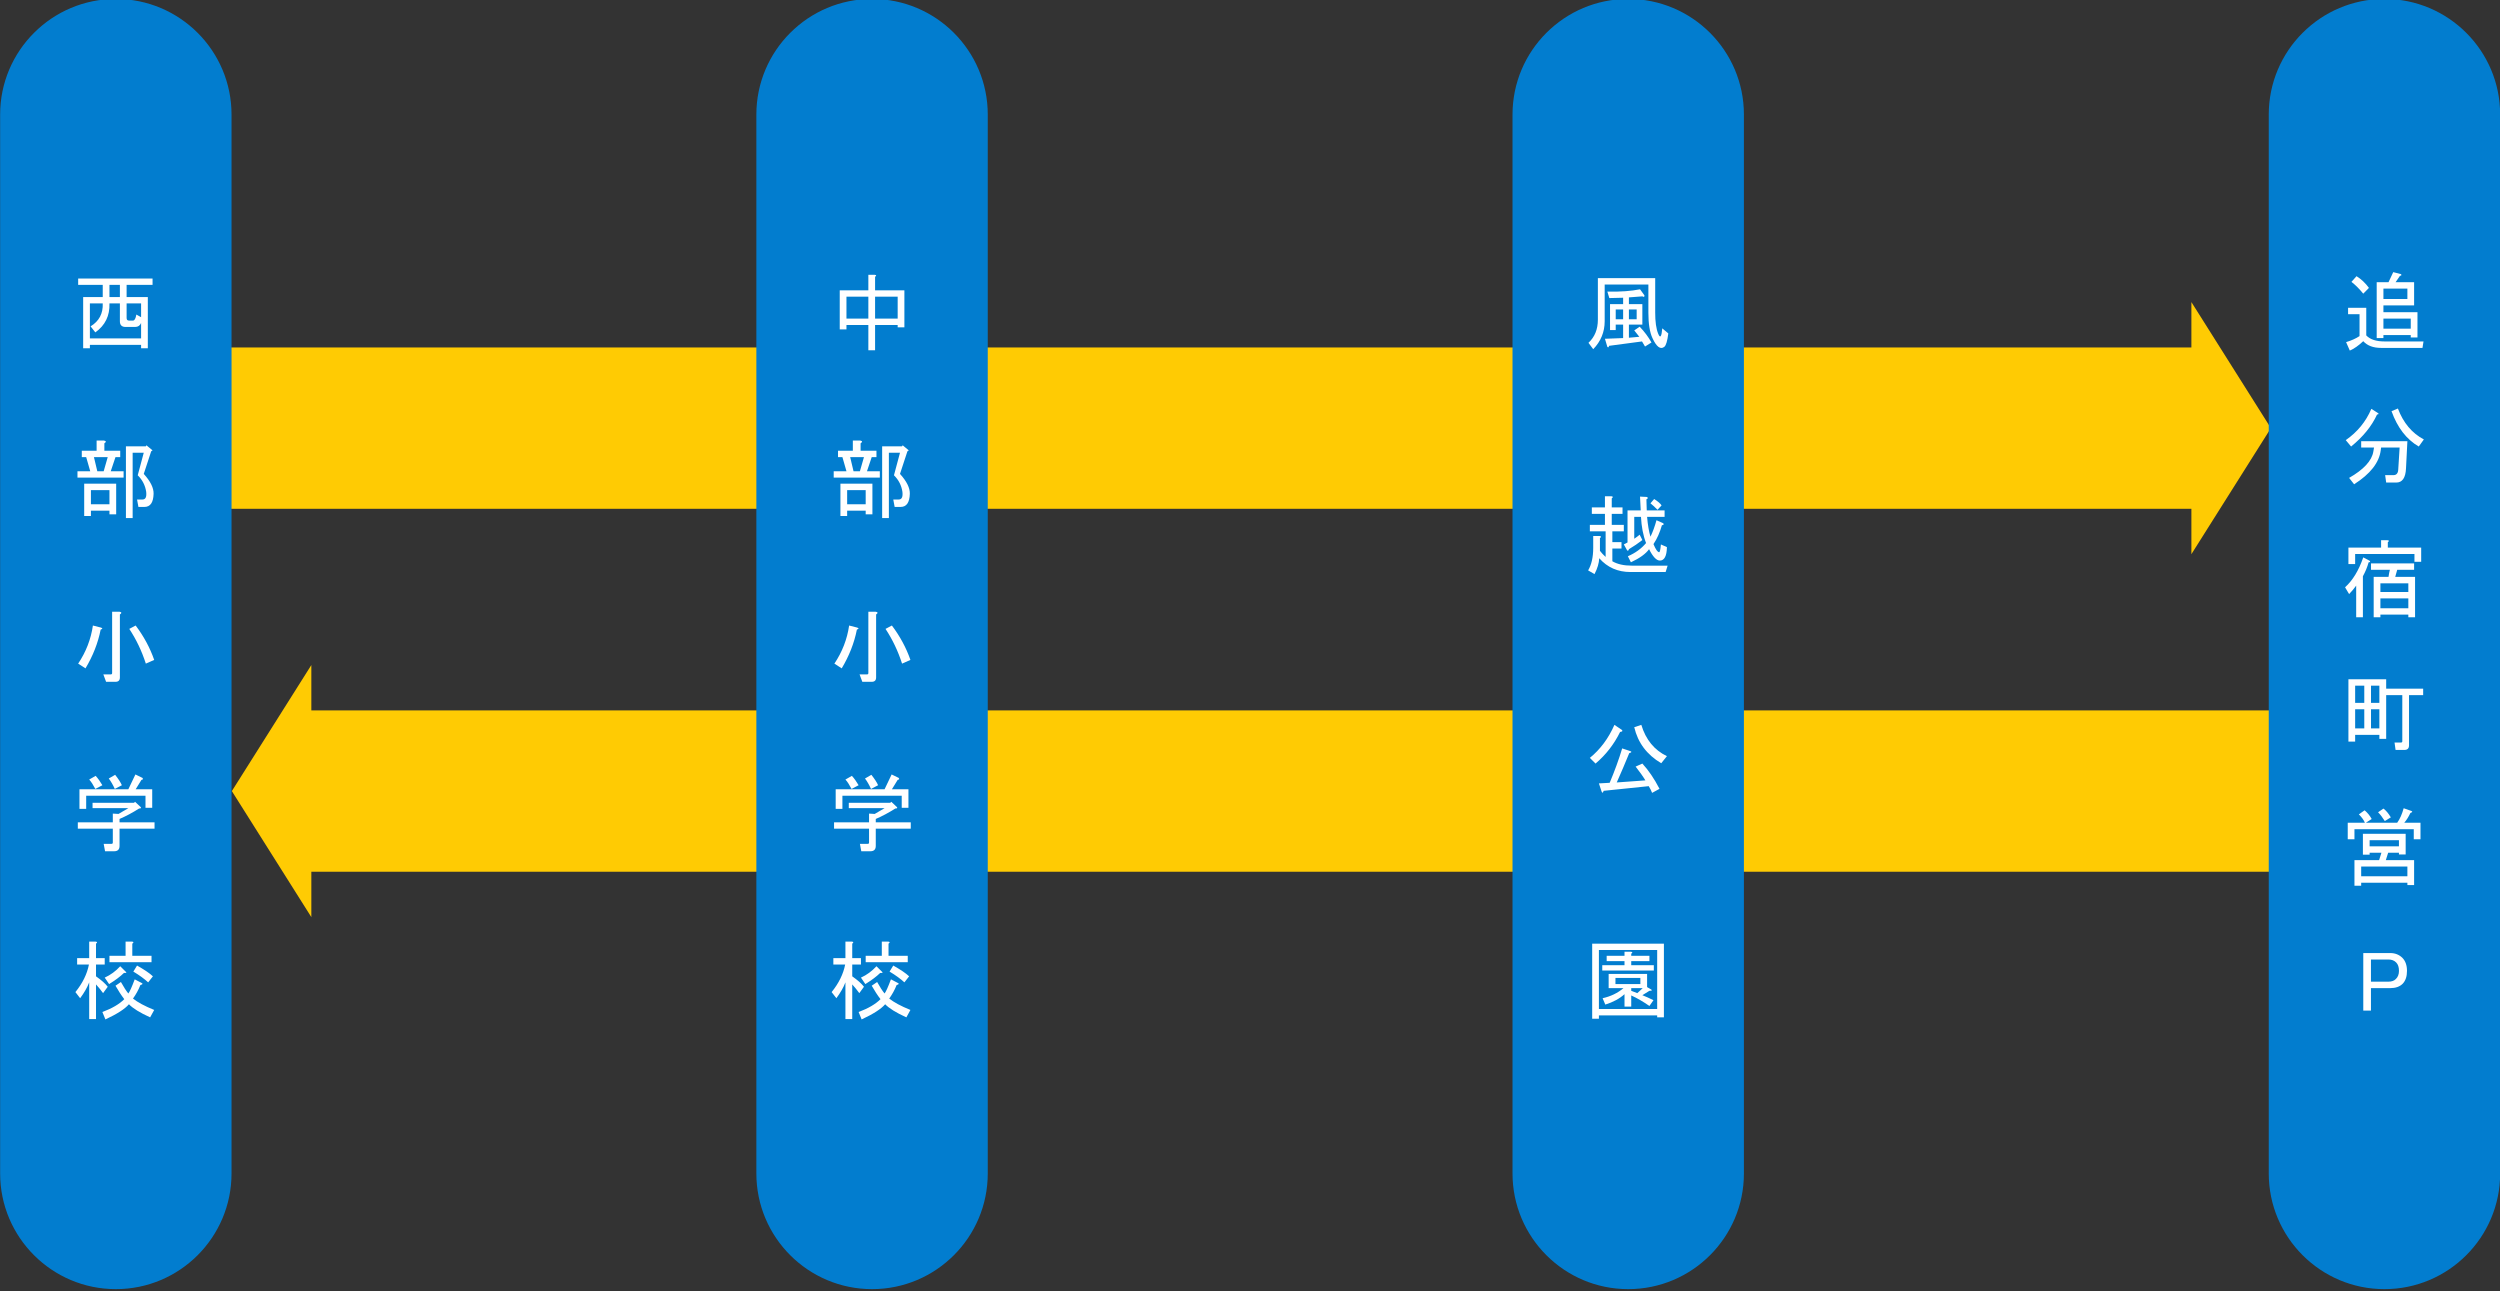 <?xml version="1.0" encoding="UTF-8" standalone="no"?>
<!DOCTYPE svg PUBLIC "-//W3C//DTD SVG 1.1//EN" "http://www.w3.org/Graphics/SVG/1.1/DTD/svg11.dtd">
<svg width="100%" height="100%" viewBox="0 0 2296 1186" version="1.1" xmlns="http://www.w3.org/2000/svg" xmlns:xlink="http://www.w3.org/1999/xlink" xml:space="preserve" xmlns:serif="http://www.serif.com/" style="fill-rule:evenodd;clip-rule:evenodd;stroke-linejoin:round;stroke-miterlimit:2;">
    <rect x="0" y="0" width="2296" height="1186" fill="#333333" stroke="none"/>
    <g transform="matrix(1,0,0,1,-82.02,-177.701)">
        <g>
            <g transform="matrix(3.951,0,0,4.167,-3726.93,-6533.84)">
                <path d="M1473.43,1732.78L1491.91,1705L1473.43,1677.22L1473.43,1687.22L1017.75,1687.22L1017.75,1722.78L1473.43,1722.78L1473.43,1732.78Z" style="fill:rgb(255,203,3);"/>
            </g>
            <g transform="matrix(-3.951,0,0,4.167,6189.48,-6200.5)">
                <path d="M1473.43,1732.78L1491.91,1705L1473.43,1677.22L1473.43,1687.22L1017.75,1687.22L1017.75,1722.78L1473.43,1722.78L1473.43,1732.78Z" style="fill:rgb(255,203,3);"/>
            </g>
            <g transform="matrix(4.167,0,0,4.167,-1066.59,-6367.17)">
                <g transform="matrix(1.02,0,0,0.802,-309,308.51)">
                    <path d="M950,1605.22C950,1587.68 938.798,1573.44 925,1573.44C911.202,1573.44 900,1587.68 900,1605.22L900,1896.21C900,1913.76 911.202,1928 925,1928C938.798,1928 950,1913.76 950,1896.21L950,1605.22Z" style="fill:rgb(2,125,207);"/>
                </g>
                <g transform="matrix(0.24,0,0,0.24,534.055,1626.49)">
                    <g transform="matrix(79.167,0,0,79.167,378.939,82.443)">
                        <path d="M0.23,-0.051L0.441,-0.059L0.441,-0.215L0.355,-0.215L0.355,-0.152L0.289,-0.152L0.289,-0.453L0.441,-0.453L0.441,-0.527L0.281,-0.523L0.258,-0.598C0.409,-0.595 0.535,-0.604 0.637,-0.625L0.688,-0.555C0.69,-0.536 0.682,-0.533 0.664,-0.543L0.508,-0.531L0.508,-0.453L0.664,-0.453L0.664,-0.215L0.508,-0.215L0.508,-0.063L0.629,-0.074L0.57,-0.148L0.633,-0.191C0.688,-0.134 0.733,-0.073 0.77,-0.008L0.695,0.039L0.66,-0.02L0.277,0.031C0.275,0.049 0.268,0.053 0.258,0.043L0.23,-0.051ZM0.848,-0.109C0.871,-0.052 0.887,-0.073 0.895,-0.172L0.965,-0.113C0.954,-0.025 0.939,0.027 0.918,0.043C0.874,0.077 0.828,0.043 0.781,-0.059C0.75,-0.126 0.734,-0.224 0.734,-0.352L0.734,-0.68L0.227,-0.68L0.227,-0.254C0.227,-0.129 0.182,-0.021 0.094,0.07L0.039,-0.004C0.112,-0.072 0.148,-0.161 0.148,-0.273L0.148,-0.754L0.813,-0.754L0.813,-0.355C0.813,-0.249 0.824,-0.167 0.848,-0.109ZM0.598,-0.391L0.508,-0.391L0.508,-0.277L0.598,-0.277L0.598,-0.391ZM0.441,-0.391L0.355,-0.391L0.355,-0.277L0.441,-0.277L0.441,-0.391Z" style="fill:white;fill-rule:nonzero;"/>
                    </g>
                    <g transform="matrix(79.167,0,0,79.167,378.939,287.077)">
                        <path d="M0.496,-0.113C0.582,-0.15 0.652,-0.201 0.707,-0.266C0.673,-0.354 0.654,-0.456 0.648,-0.57L0.57,-0.57L0.57,-0.316C0.594,-0.332 0.615,-0.348 0.633,-0.363L0.664,-0.301C0.617,-0.264 0.565,-0.229 0.508,-0.195C0.505,-0.18 0.499,-0.174 0.488,-0.18L0.449,-0.25L0.492,-0.273L0.492,-0.645L0.645,-0.645L0.637,-0.805L0.715,-0.801C0.733,-0.793 0.732,-0.784 0.711,-0.773L0.715,-0.645L0.922,-0.645L0.922,-0.57L0.719,-0.57C0.727,-0.477 0.74,-0.4 0.758,-0.34C0.784,-0.392 0.807,-0.456 0.828,-0.531L0.906,-0.496C0.917,-0.483 0.911,-0.475 0.891,-0.473C0.867,-0.389 0.835,-0.316 0.793,-0.254C0.819,-0.191 0.841,-0.16 0.859,-0.16C0.867,-0.16 0.874,-0.19 0.879,-0.25L0.949,-0.219C0.947,-0.115 0.919,-0.063 0.867,-0.063C0.828,-0.063 0.786,-0.107 0.742,-0.195C0.703,-0.141 0.633,-0.09 0.531,-0.043L0.496,-0.113ZM0.84,-0.652C0.806,-0.686 0.779,-0.711 0.758,-0.727L0.801,-0.777C0.842,-0.751 0.871,-0.727 0.887,-0.703L0.84,-0.652ZM0.957,-0.004L0.934,0.07L0.527,0.07C0.379,0.07 0.258,0.017 0.164,-0.09C0.161,-0.033 0.143,0.029 0.109,0.094L0.035,0.051C0.074,-0.014 0.094,-0.102 0.094,-0.211L0.094,-0.348L0.168,-0.348C0.189,-0.345 0.19,-0.337 0.172,-0.324L0.172,-0.176C0.19,-0.152 0.212,-0.129 0.238,-0.105L0.238,-0.402L0.055,-0.402L0.055,-0.477L0.23,-0.477L0.23,-0.605L0.078,-0.605L0.078,-0.68L0.23,-0.68L0.23,-0.809L0.305,-0.809C0.326,-0.806 0.327,-0.798 0.309,-0.785L0.309,-0.68L0.434,-0.68L0.434,-0.605L0.309,-0.605L0.309,-0.477L0.449,-0.477L0.449,-0.402L0.316,-0.402L0.316,-0.277L0.422,-0.277L0.422,-0.203L0.316,-0.203L0.316,-0.055C0.374,-0.021 0.449,-0.004 0.543,-0.004L0.957,-0.004Z" style="fill:white;fill-rule:nonzero;"/>
                    </g>
                    <g transform="matrix(79.167,0,0,79.167,378.939,491.712)">
                        <path d="M0.215,0.023C0.207,0.049 0.199,0.052 0.191,0.031L0.16,-0.063L0.285,-0.07C0.342,-0.206 0.391,-0.339 0.43,-0.469L0.523,-0.438C0.544,-0.43 0.54,-0.422 0.512,-0.414C0.465,-0.299 0.417,-0.186 0.367,-0.074L0.699,-0.098C0.673,-0.142 0.635,-0.195 0.586,-0.258L0.664,-0.293C0.734,-0.217 0.801,-0.12 0.863,-0L0.777,0.047C0.77,0.026 0.757,0 0.738,-0.031L0.215,0.023ZM0.652,-0.742C0.704,-0.57 0.803,-0.449 0.949,-0.379L0.883,-0.297C0.716,-0.396 0.612,-0.535 0.57,-0.715L0.652,-0.742ZM0.055,-0.359C0.174,-0.456 0.27,-0.583 0.34,-0.742L0.426,-0.684C0.439,-0.671 0.432,-0.663 0.406,-0.66C0.336,-0.517 0.241,-0.395 0.121,-0.293L0.055,-0.359Z" style="fill:white;fill-rule:nonzero;"/>
                    </g>
                    <g transform="matrix(79.167,0,0,79.167,378.939,696.347)">
                        <path d="M0.457,-0.059L0.457,-0.203C0.4,-0.151 0.326,-0.111 0.234,-0.082L0.203,-0.156C0.297,-0.177 0.378,-0.216 0.445,-0.273L0.273,-0.273L0.273,-0.438L0.719,-0.438L0.719,-0.285L0.766,-0.258C0.781,-0.247 0.775,-0.242 0.746,-0.242C0.72,-0.227 0.693,-0.21 0.664,-0.191C0.703,-0.176 0.746,-0.156 0.793,-0.133L0.746,-0.066C0.671,-0.118 0.6,-0.159 0.535,-0.188L0.535,-0.059L0.457,-0.059ZM0.531,-0.695C0.552,-0.693 0.553,-0.685 0.535,-0.672L0.535,-0.648L0.746,-0.648L0.746,-0.586L0.535,-0.586L0.535,-0.539L0.797,-0.539L0.797,-0.477L0.199,-0.477L0.199,-0.539L0.457,-0.539L0.457,-0.586L0.25,-0.586L0.25,-0.648L0.457,-0.648L0.457,-0.695L0.531,-0.695ZM0.605,-0.215C0.632,-0.238 0.652,-0.258 0.668,-0.273L0.535,-0.273L0.535,-0.242C0.559,-0.234 0.582,-0.225 0.605,-0.215ZM0.914,-0.789L0.914,0.066L0.836,0.066L0.836,0.043L0.16,0.043L0.16,0.082L0.082,0.082L0.082,-0.789L0.914,-0.789ZM0.836,-0.715L0.16,-0.715L0.16,-0.031L0.836,-0.031L0.836,-0.715ZM0.641,-0.32L0.641,-0.391L0.352,-0.391L0.352,-0.32L0.641,-0.32Z" style="fill:white;fill-rule:nonzero;"/>
                    </g>
                </g>
            </g>
            <g transform="matrix(4.167,0,0,4.167,-1761.04,-6367.17)">
                <g transform="matrix(1.02,0,0,0.802,-309,308.51)">
                    <path d="M950,1605.22C950,1587.68 938.798,1573.44 925,1573.44C911.202,1573.44 900,1587.68 900,1605.22L900,1896.21C900,1913.76 911.202,1928 925,1928C938.798,1928 950,1913.76 950,1896.21L950,1605.22Z" style="fill:rgb(2,125,207);"/>
                </g>
                <g transform="matrix(0.24,0,0,0.24,534.055,1626.49)">
                    <g transform="matrix(79.167,0,0,79.167,378.939,82.443)">
                        <path d="M0.457,-0.285L0.457,-0.539L0.203,-0.539L0.203,-0.285L0.457,-0.285ZM0.457,-0.793L0.531,-0.793C0.552,-0.79 0.553,-0.783 0.535,-0.77L0.535,-0.613L0.875,-0.613L0.875,-0.184L0.797,-0.184L0.797,-0.211L0.535,-0.211L0.535,0.082L0.457,0.082L0.457,-0.211L0.203,-0.211L0.203,-0.16L0.125,-0.16L0.125,-0.613L0.457,-0.613L0.457,-0.793ZM0.797,-0.285L0.797,-0.539L0.535,-0.539L0.535,-0.285L0.797,-0.285Z" style="fill:white;fill-rule:nonzero;"/>
                    </g>
                    <g transform="matrix(79.167,0,0,79.167,378.939,235.919)">
                        <path d="M0.762,-0.039L0.746,-0.125L0.809,-0.125C0.845,-0.125 0.859,-0.155 0.852,-0.215C0.841,-0.288 0.809,-0.352 0.754,-0.406L0.824,-0.668L0.695,-0.668L0.695,0.09L0.617,0.09L0.617,-0.742L0.848,-0.742L0.855,-0.754L0.926,-0.695L0.91,-0.684L0.824,-0.422C0.902,-0.336 0.94,-0.259 0.938,-0.191C0.935,-0.09 0.9,-0.039 0.832,-0.039L0.762,-0.039ZM0.133,-0.309L0.504,-0.309L0.504,0.047L0.426,0.047L0.426,0.004L0.211,0.004L0.211,0.066L0.133,0.066L0.133,-0.309ZM0.211,-0.234L0.211,-0.07L0.426,-0.07L0.426,-0.234L0.211,-0.234ZM0.277,-0.809L0.363,-0.809C0.389,-0.803 0.391,-0.793 0.367,-0.777L0.367,-0.691L0.551,-0.691L0.551,-0.617L0.496,-0.617L0.441,-0.453L0.59,-0.453L0.59,-0.379L0.055,-0.379L0.055,-0.453L0.203,-0.453L0.156,-0.617L0.105,-0.617L0.105,-0.691L0.277,-0.691L0.277,-0.809ZM0.406,-0.617L0.246,-0.617L0.285,-0.453L0.359,-0.453L0.406,-0.617Z" style="fill:white;fill-rule:nonzero;"/>
                    </g>
                    <g transform="matrix(79.167,0,0,79.167,378.939,389.395)">
                        <path d="M0.063,-0.16C0.154,-0.296 0.211,-0.443 0.234,-0.602L0.328,-0.578C0.349,-0.57 0.348,-0.563 0.324,-0.555C0.293,-0.398 0.234,-0.249 0.148,-0.105L0.063,-0.16ZM0.73,-0.602C0.824,-0.477 0.896,-0.344 0.945,-0.203L0.848,-0.16C0.801,-0.306 0.737,-0.44 0.656,-0.563L0.73,-0.602ZM0.441,-0.035C0.452,-0.035 0.457,-0.04 0.457,-0.051L0.457,-0.762L0.543,-0.762C0.569,-0.757 0.57,-0.746 0.547,-0.73L0.547,-0C0.547,0.034 0.53,0.051 0.496,0.051L0.387,0.051L0.355,-0.035L0.441,-0.035Z" style="fill:white;fill-rule:nonzero;"/>
                    </g>
                    <g transform="matrix(79.167,0,0,79.167,378.939,542.871)">
                        <path d="M0.73,-0.641L0.922,-0.641L0.922,-0.426L0.844,-0.426L0.844,-0.566L0.156,-0.566L0.156,-0.414L0.078,-0.414L0.078,-0.641L0.645,-0.641L0.727,-0.813L0.809,-0.773C0.819,-0.76 0.815,-0.753 0.797,-0.75L0.73,-0.641ZM0.492,-0.809C0.531,-0.759 0.557,-0.719 0.57,-0.688L0.488,-0.645C0.467,-0.691 0.444,-0.732 0.418,-0.766L0.492,-0.809ZM0.465,-0.359L0.531,-0.355L0.645,-0.422L0.23,-0.422L0.23,-0.484L0.711,-0.484L0.723,-0.496L0.789,-0.434C0.797,-0.423 0.79,-0.418 0.77,-0.418C0.691,-0.368 0.616,-0.328 0.543,-0.297L0.543,-0.258L0.949,-0.258L0.949,-0.184L0.543,-0.184L0.543,0.016C0.543,0.057 0.522,0.078 0.48,0.078L0.375,0.078L0.359,-0.008L0.449,-0.008C0.46,-0.008 0.465,-0.013 0.465,-0.023L0.465,-0.184L0.059,-0.184L0.059,-0.258L0.465,-0.258L0.465,-0.359ZM0.262,-0.645C0.238,-0.691 0.215,-0.728 0.191,-0.754L0.266,-0.797C0.294,-0.766 0.32,-0.729 0.344,-0.688L0.262,-0.645Z" style="fill:white;fill-rule:nonzero;"/>
                    </g>
                    <g transform="matrix(79.167,0,0,79.167,378.939,696.347)">
                        <path d="M0.27,0.086L0.191,0.086L0.191,-0.34C0.168,-0.28 0.133,-0.219 0.086,-0.156L0.031,-0.227C0.115,-0.331 0.167,-0.438 0.188,-0.547L0.051,-0.547L0.051,-0.621L0.191,-0.621L0.191,-0.813L0.266,-0.813C0.286,-0.81 0.288,-0.802 0.27,-0.789L0.27,-0.621L0.371,-0.621L0.371,-0.547L0.27,-0.547L0.27,-0.41C0.332,-0.366 0.378,-0.326 0.406,-0.289L0.352,-0.215C0.326,-0.251 0.298,-0.285 0.27,-0.316L0.27,0.086ZM0.652,-0.086C0.605,-0.031 0.514,0.027 0.379,0.09L0.344,0.004C0.456,-0.038 0.54,-0.087 0.598,-0.145C0.564,-0.189 0.53,-0.241 0.496,-0.301L0.559,-0.344C0.592,-0.284 0.621,-0.24 0.645,-0.211C0.66,-0.229 0.685,-0.284 0.719,-0.375L0.801,-0.332C0.816,-0.324 0.811,-0.316 0.785,-0.309C0.762,-0.251 0.733,-0.199 0.699,-0.152C0.754,-0.108 0.836,-0.064 0.945,-0.02L0.898,0.066C0.779,0.012 0.697,-0.039 0.652,-0.086ZM0.609,-0.469C0.63,-0.453 0.625,-0.447 0.594,-0.449C0.552,-0.408 0.495,-0.365 0.422,-0.32L0.371,-0.395C0.439,-0.426 0.499,-0.47 0.551,-0.527L0.609,-0.469ZM0.426,-0.574L0.426,-0.648L0.613,-0.648L0.613,-0.813L0.688,-0.813C0.708,-0.81 0.71,-0.802 0.691,-0.789L0.691,-0.648L0.914,-0.648L0.914,-0.574L0.426,-0.574ZM0.746,-0.535C0.829,-0.488 0.891,-0.447 0.93,-0.41L0.875,-0.34C0.833,-0.379 0.776,-0.421 0.703,-0.465L0.746,-0.535Z" style="fill:white;fill-rule:nonzero;"/>
                    </g>
                </g>
            </g>
            <g transform="matrix(4.167,0,0,4.167,-1455.48,-6367.17)">
                <g transform="matrix(1.02,0,0,0.802,-49,308.51)">
                    <path d="M950,1605.22C950,1587.68 938.798,1573.44 925,1573.44C911.202,1573.44 900,1587.68 900,1605.22L900,1896.21C900,1913.76 911.202,1928 925,1928C938.798,1928 950,1913.76 950,1896.21L950,1605.22Z" style="fill:rgb(2,125,207);"/>
                </g>
                <g transform="matrix(0.24,0,0,0.24,794.055,1626.49)">
                    <g transform="matrix(79.167,0,0,79.167,378.939,82.443)">
                        <path d="M0.602,-0.824L0.691,-0.801C0.702,-0.79 0.698,-0.784 0.68,-0.781L0.629,-0.707L0.844,-0.707L0.844,-0.438L0.488,-0.438L0.488,-0.359L0.883,-0.359L0.883,-0.066L0.805,-0.066L0.805,-0.094L0.488,-0.094L0.488,-0.059L0.41,-0.059L0.41,-0.707L0.547,-0.707L0.602,-0.824ZM0.055,-0.012C0.115,-0.03 0.167,-0.053 0.211,-0.082L0.211,-0.336L0.078,-0.336L0.078,-0.41L0.289,-0.41L0.289,-0.09C0.333,-0.043 0.404,-0.02 0.5,-0.02L0.953,-0.02L0.941,0.055L0.461,0.055C0.37,0.055 0.301,0.029 0.254,-0.023C0.199,0.029 0.147,0.065 0.098,0.086L0.055,-0.012ZM0.766,-0.512L0.766,-0.633L0.488,-0.633L0.488,-0.512L0.766,-0.512ZM0.805,-0.168L0.805,-0.285L0.488,-0.285L0.488,-0.168L0.805,-0.168ZM0.254,-0.574C0.207,-0.632 0.161,-0.677 0.117,-0.711L0.176,-0.777C0.23,-0.743 0.279,-0.698 0.32,-0.641L0.254,-0.574Z" style="fill:white;fill-rule:nonzero;"/>
                    </g>
                    <g transform="matrix(79.167,0,0,79.167,378.939,205.224)">
                        <path d="M0.766,-0.414L0.75,-0.098C0.745,0.012 0.707,0.066 0.637,0.066L0.52,0.066L0.508,-0.02L0.605,-0.02C0.639,-0.02 0.658,-0.042 0.66,-0.086L0.676,-0.34L0.461,-0.34L0.457,-0.309C0.439,-0.165 0.336,-0.034 0.148,0.086L0.09,0.012C0.259,-0.085 0.353,-0.186 0.371,-0.293L0.379,-0.34L0.23,-0.34L0.23,-0.414L0.766,-0.414ZM0.414,-0.723C0.352,-0.587 0.251,-0.464 0.113,-0.352L0.051,-0.426C0.186,-0.52 0.285,-0.641 0.348,-0.789L0.422,-0.742C0.438,-0.732 0.435,-0.725 0.414,-0.723ZM0.898,-0.352C0.755,-0.435 0.65,-0.572 0.582,-0.762L0.656,-0.793C0.719,-0.626 0.819,-0.507 0.957,-0.434L0.898,-0.352Z" style="fill:white;fill-rule:nonzero;"/>
                    </g>
                    <g transform="matrix(79.167,0,0,79.167,378.939,328.004)">
                        <path d="M0.344,-0.473L0.344,-0.547L0.844,-0.547L0.844,-0.473L0.648,-0.473C0.641,-0.444 0.633,-0.417 0.625,-0.391L0.855,-0.391L0.855,0.078L0.777,0.078L0.777,0.047L0.453,0.047L0.453,0.078L0.375,0.078L0.375,-0.391L0.547,-0.391C0.552,-0.424 0.557,-0.452 0.563,-0.473L0.344,-0.473ZM0.539,-0.73L0.926,-0.73L0.926,-0.566L0.848,-0.566L0.848,-0.656L0.16,-0.656L0.16,-0.539L0.082,-0.539L0.082,-0.73L0.461,-0.73L0.461,-0.816L0.535,-0.816C0.556,-0.814 0.557,-0.806 0.539,-0.793L0.539,-0.73ZM0.328,-0.578C0.339,-0.568 0.335,-0.561 0.316,-0.559C0.301,-0.504 0.279,-0.451 0.25,-0.398L0.25,0.078L0.172,0.078L0.172,-0.289C0.146,-0.253 0.118,-0.22 0.09,-0.191L0.043,-0.27C0.132,-0.35 0.202,-0.466 0.254,-0.617L0.328,-0.578ZM0.453,-0.316L0.453,-0.215L0.777,-0.215L0.777,-0.316L0.453,-0.316ZM0.453,-0.141L0.453,-0.027L0.777,-0.027L0.777,-0.141L0.453,-0.141Z" style="fill:white;fill-rule:nonzero;"/>
                    </g>
                    <g transform="matrix(79.167,0,0,79.167,378.939,450.785)">
                        <path d="M0.52,-0.645L0.949,-0.645L0.949,-0.57L0.785,-0.57L0.785,0.012C0.785,0.048 0.767,0.066 0.73,0.066L0.629,0.066L0.617,-0.02L0.691,-0.02C0.702,-0.02 0.707,-0.025 0.707,-0.035L0.707,-0.57L0.52,-0.57L0.52,-0.063L0.441,-0.063L0.441,-0.109L0.16,-0.109L0.16,-0.031L0.082,-0.031L0.082,-0.754L0.52,-0.754L0.52,-0.645ZM0.266,-0.406L0.16,-0.406L0.16,-0.184L0.266,-0.184L0.266,-0.406ZM0.441,-0.406L0.344,-0.406L0.344,-0.184L0.441,-0.184L0.441,-0.406ZM0.441,-0.68L0.344,-0.68L0.344,-0.48L0.441,-0.48L0.441,-0.68ZM0.266,-0.48L0.266,-0.68L0.16,-0.68L0.16,-0.48L0.266,-0.48Z" style="fill:white;fill-rule:nonzero;"/>
                    </g>
                    <g transform="matrix(79.167,0,0,79.167,378.939,573.566)">
                        <path d="M0.766,0.082L0.766,0.055L0.23,0.055L0.23,0.09L0.152,0.09L0.152,-0.207L0.438,-0.207L0.465,-0.293L0.328,-0.293L0.328,-0.27L0.25,-0.27L0.25,-0.512L0.746,-0.512L0.746,-0.273L0.668,-0.273L0.668,-0.293L0.543,-0.293L0.516,-0.207L0.844,-0.207L0.844,0.082L0.766,0.082ZM0.918,-0.641L0.918,-0.449L0.84,-0.449L0.84,-0.566L0.152,-0.566L0.152,-0.449L0.074,-0.449L0.074,-0.641L0.273,-0.641C0.26,-0.672 0.237,-0.704 0.203,-0.738L0.27,-0.785C0.303,-0.757 0.331,-0.723 0.352,-0.684L0.285,-0.641L0.648,-0.641C0.68,-0.685 0.704,-0.741 0.723,-0.809L0.813,-0.777C0.828,-0.77 0.824,-0.762 0.801,-0.754C0.78,-0.71 0.757,-0.672 0.73,-0.641L0.918,-0.641ZM0.488,-0.805C0.517,-0.784 0.546,-0.75 0.574,-0.703L0.504,-0.66C0.478,-0.702 0.452,-0.736 0.426,-0.762L0.488,-0.805ZM0.668,-0.438L0.328,-0.438L0.328,-0.367L0.668,-0.367L0.668,-0.438ZM0.23,-0.02L0.766,-0.02L0.766,-0.133L0.23,-0.133L0.23,-0.02Z" style="fill:white;fill-rule:nonzero;"/>
                    </g>
                    <g transform="matrix(79.167,0,0,79.167,394.092,696.347)">
                        <path d="M0.063,-0.68L0.375,-0.68C0.432,-0.68 0.479,-0.661 0.516,-0.625C0.552,-0.589 0.57,-0.538 0.57,-0.473C0.57,-0.408 0.553,-0.358 0.52,-0.324C0.486,-0.29 0.438,-0.273 0.375,-0.273L0.152,-0.273L0.152,-0.012L0.063,-0.012L0.063,-0.68ZM0.152,-0.605L0.152,-0.348L0.355,-0.348C0.392,-0.348 0.421,-0.358 0.441,-0.379C0.465,-0.402 0.477,-0.434 0.477,-0.473C0.477,-0.517 0.466,-0.549 0.445,-0.57C0.422,-0.594 0.392,-0.605 0.355,-0.605L0.152,-0.605Z" style="fill:white;fill-rule:nonzero;"/>
                    </g>
                </g>
            </g>
            <g transform="matrix(4.167,0,0,4.167,-1455.48,-6367.17)">
                <g transform="matrix(1.02,0,0,0.802,-549,308.51)">
                    <path d="M950,1605.22C950,1587.68 938.798,1573.44 925,1573.44C911.202,1573.44 900,1587.68 900,1605.22L900,1896.21C900,1913.76 911.202,1928 925,1928C938.798,1928 950,1913.76 950,1896.21L950,1605.22Z" style="fill:rgb(2,125,207);"/>
                </g>
                <g transform="matrix(0.24,0,0,0.24,294.055,1626.49)">
                    <g transform="matrix(79.167,0,0,79.167,378.939,82.443)">
                        <path d="M0.699,-0.262C0.717,-0.262 0.73,-0.285 0.738,-0.332L0.793,-0.301L0.793,-0.461L0.625,-0.461L0.625,-0.293C0.625,-0.272 0.634,-0.262 0.652,-0.262L0.699,-0.262ZM0.793,-0.234C0.78,-0.203 0.757,-0.188 0.723,-0.188L0.613,-0.188C0.569,-0.188 0.547,-0.21 0.547,-0.254L0.547,-0.461L0.426,-0.461C0.431,-0.318 0.376,-0.206 0.262,-0.125L0.207,-0.195C0.306,-0.255 0.353,-0.344 0.348,-0.461L0.199,-0.461L0.199,-0.055L0.793,-0.055L0.793,-0.234ZM0.348,-0.676L0.063,-0.676L0.063,-0.75L0.926,-0.75L0.926,-0.676L0.625,-0.676L0.625,-0.535L0.871,-0.535L0.871,0.059L0.793,0.059L0.793,0.02L0.199,0.02L0.199,0.059L0.121,0.059L0.121,-0.535L0.348,-0.535L0.348,-0.676ZM0.426,-0.676L0.426,-0.535L0.547,-0.535L0.547,-0.676L0.426,-0.676Z" style="fill:white;fill-rule:nonzero;"/>
                    </g>
                    <g transform="matrix(79.167,0,0,79.167,378.939,235.919)">
                        <path d="M0.762,-0.039L0.746,-0.125L0.809,-0.125C0.845,-0.125 0.859,-0.155 0.852,-0.215C0.841,-0.288 0.809,-0.352 0.754,-0.406L0.824,-0.668L0.695,-0.668L0.695,0.09L0.617,0.09L0.617,-0.742L0.848,-0.742L0.855,-0.754L0.926,-0.695L0.91,-0.684L0.824,-0.422C0.902,-0.336 0.94,-0.259 0.938,-0.191C0.935,-0.09 0.9,-0.039 0.832,-0.039L0.762,-0.039ZM0.133,-0.309L0.504,-0.309L0.504,0.047L0.426,0.047L0.426,0.004L0.211,0.004L0.211,0.066L0.133,0.066L0.133,-0.309ZM0.211,-0.234L0.211,-0.07L0.426,-0.07L0.426,-0.234L0.211,-0.234ZM0.277,-0.809L0.363,-0.809C0.389,-0.803 0.391,-0.793 0.367,-0.777L0.367,-0.691L0.551,-0.691L0.551,-0.617L0.496,-0.617L0.441,-0.453L0.59,-0.453L0.59,-0.379L0.055,-0.379L0.055,-0.453L0.203,-0.453L0.156,-0.617L0.105,-0.617L0.105,-0.691L0.277,-0.691L0.277,-0.809ZM0.406,-0.617L0.246,-0.617L0.285,-0.453L0.359,-0.453L0.406,-0.617Z" style="fill:white;fill-rule:nonzero;"/>
                    </g>
                    <g transform="matrix(79.167,0,0,79.167,378.939,389.395)">
                        <path d="M0.063,-0.16C0.154,-0.296 0.211,-0.443 0.234,-0.602L0.328,-0.578C0.349,-0.57 0.348,-0.563 0.324,-0.555C0.293,-0.398 0.234,-0.249 0.148,-0.105L0.063,-0.16ZM0.73,-0.602C0.824,-0.477 0.896,-0.344 0.945,-0.203L0.848,-0.16C0.801,-0.306 0.737,-0.44 0.656,-0.563L0.73,-0.602ZM0.441,-0.035C0.452,-0.035 0.457,-0.04 0.457,-0.051L0.457,-0.762L0.543,-0.762C0.569,-0.757 0.57,-0.746 0.547,-0.73L0.547,-0C0.547,0.034 0.53,0.051 0.496,0.051L0.387,0.051L0.355,-0.035L0.441,-0.035Z" style="fill:white;fill-rule:nonzero;"/>
                    </g>
                    <g transform="matrix(79.167,0,0,79.167,378.939,542.871)">
                        <path d="M0.73,-0.641L0.922,-0.641L0.922,-0.426L0.844,-0.426L0.844,-0.566L0.156,-0.566L0.156,-0.414L0.078,-0.414L0.078,-0.641L0.645,-0.641L0.727,-0.813L0.809,-0.773C0.819,-0.76 0.815,-0.753 0.797,-0.75L0.73,-0.641ZM0.492,-0.809C0.531,-0.759 0.557,-0.719 0.57,-0.688L0.488,-0.645C0.467,-0.691 0.444,-0.732 0.418,-0.766L0.492,-0.809ZM0.465,-0.359L0.531,-0.355L0.645,-0.422L0.23,-0.422L0.23,-0.484L0.711,-0.484L0.723,-0.496L0.789,-0.434C0.797,-0.423 0.79,-0.418 0.77,-0.418C0.691,-0.368 0.616,-0.328 0.543,-0.297L0.543,-0.258L0.949,-0.258L0.949,-0.184L0.543,-0.184L0.543,0.016C0.543,0.057 0.522,0.078 0.48,0.078L0.375,0.078L0.359,-0.008L0.449,-0.008C0.46,-0.008 0.465,-0.013 0.465,-0.023L0.465,-0.184L0.059,-0.184L0.059,-0.258L0.465,-0.258L0.465,-0.359ZM0.262,-0.645C0.238,-0.691 0.215,-0.728 0.191,-0.754L0.266,-0.797C0.294,-0.766 0.32,-0.729 0.344,-0.688L0.262,-0.645Z" style="fill:white;fill-rule:nonzero;"/>
                    </g>
                    <g transform="matrix(79.167,0,0,79.167,378.939,696.347)">
                        <path d="M0.27,0.086L0.191,0.086L0.191,-0.34C0.168,-0.28 0.133,-0.219 0.086,-0.156L0.031,-0.227C0.115,-0.331 0.167,-0.438 0.188,-0.547L0.051,-0.547L0.051,-0.621L0.191,-0.621L0.191,-0.813L0.266,-0.813C0.286,-0.81 0.288,-0.802 0.27,-0.789L0.27,-0.621L0.371,-0.621L0.371,-0.547L0.27,-0.547L0.27,-0.41C0.332,-0.366 0.378,-0.326 0.406,-0.289L0.352,-0.215C0.326,-0.251 0.298,-0.285 0.27,-0.316L0.27,0.086ZM0.652,-0.086C0.605,-0.031 0.514,0.027 0.379,0.09L0.344,0.004C0.456,-0.038 0.54,-0.087 0.598,-0.145C0.564,-0.189 0.53,-0.241 0.496,-0.301L0.559,-0.344C0.592,-0.284 0.621,-0.24 0.645,-0.211C0.66,-0.229 0.685,-0.284 0.719,-0.375L0.801,-0.332C0.816,-0.324 0.811,-0.316 0.785,-0.309C0.762,-0.251 0.733,-0.199 0.699,-0.152C0.754,-0.108 0.836,-0.064 0.945,-0.02L0.898,0.066C0.779,0.012 0.697,-0.039 0.652,-0.086ZM0.609,-0.469C0.63,-0.453 0.625,-0.447 0.594,-0.449C0.552,-0.408 0.495,-0.365 0.422,-0.32L0.371,-0.395C0.439,-0.426 0.499,-0.47 0.551,-0.527L0.609,-0.469ZM0.426,-0.574L0.426,-0.648L0.613,-0.648L0.613,-0.813L0.688,-0.813C0.708,-0.81 0.71,-0.802 0.691,-0.789L0.691,-0.648L0.914,-0.648L0.914,-0.574L0.426,-0.574ZM0.746,-0.535C0.829,-0.488 0.891,-0.447 0.93,-0.41L0.875,-0.34C0.833,-0.379 0.776,-0.421 0.703,-0.465L0.746,-0.535Z" style="fill:white;fill-rule:nonzero;"/>
                    </g>
                </g>
            </g>
        </g>
    </g>
</svg>
